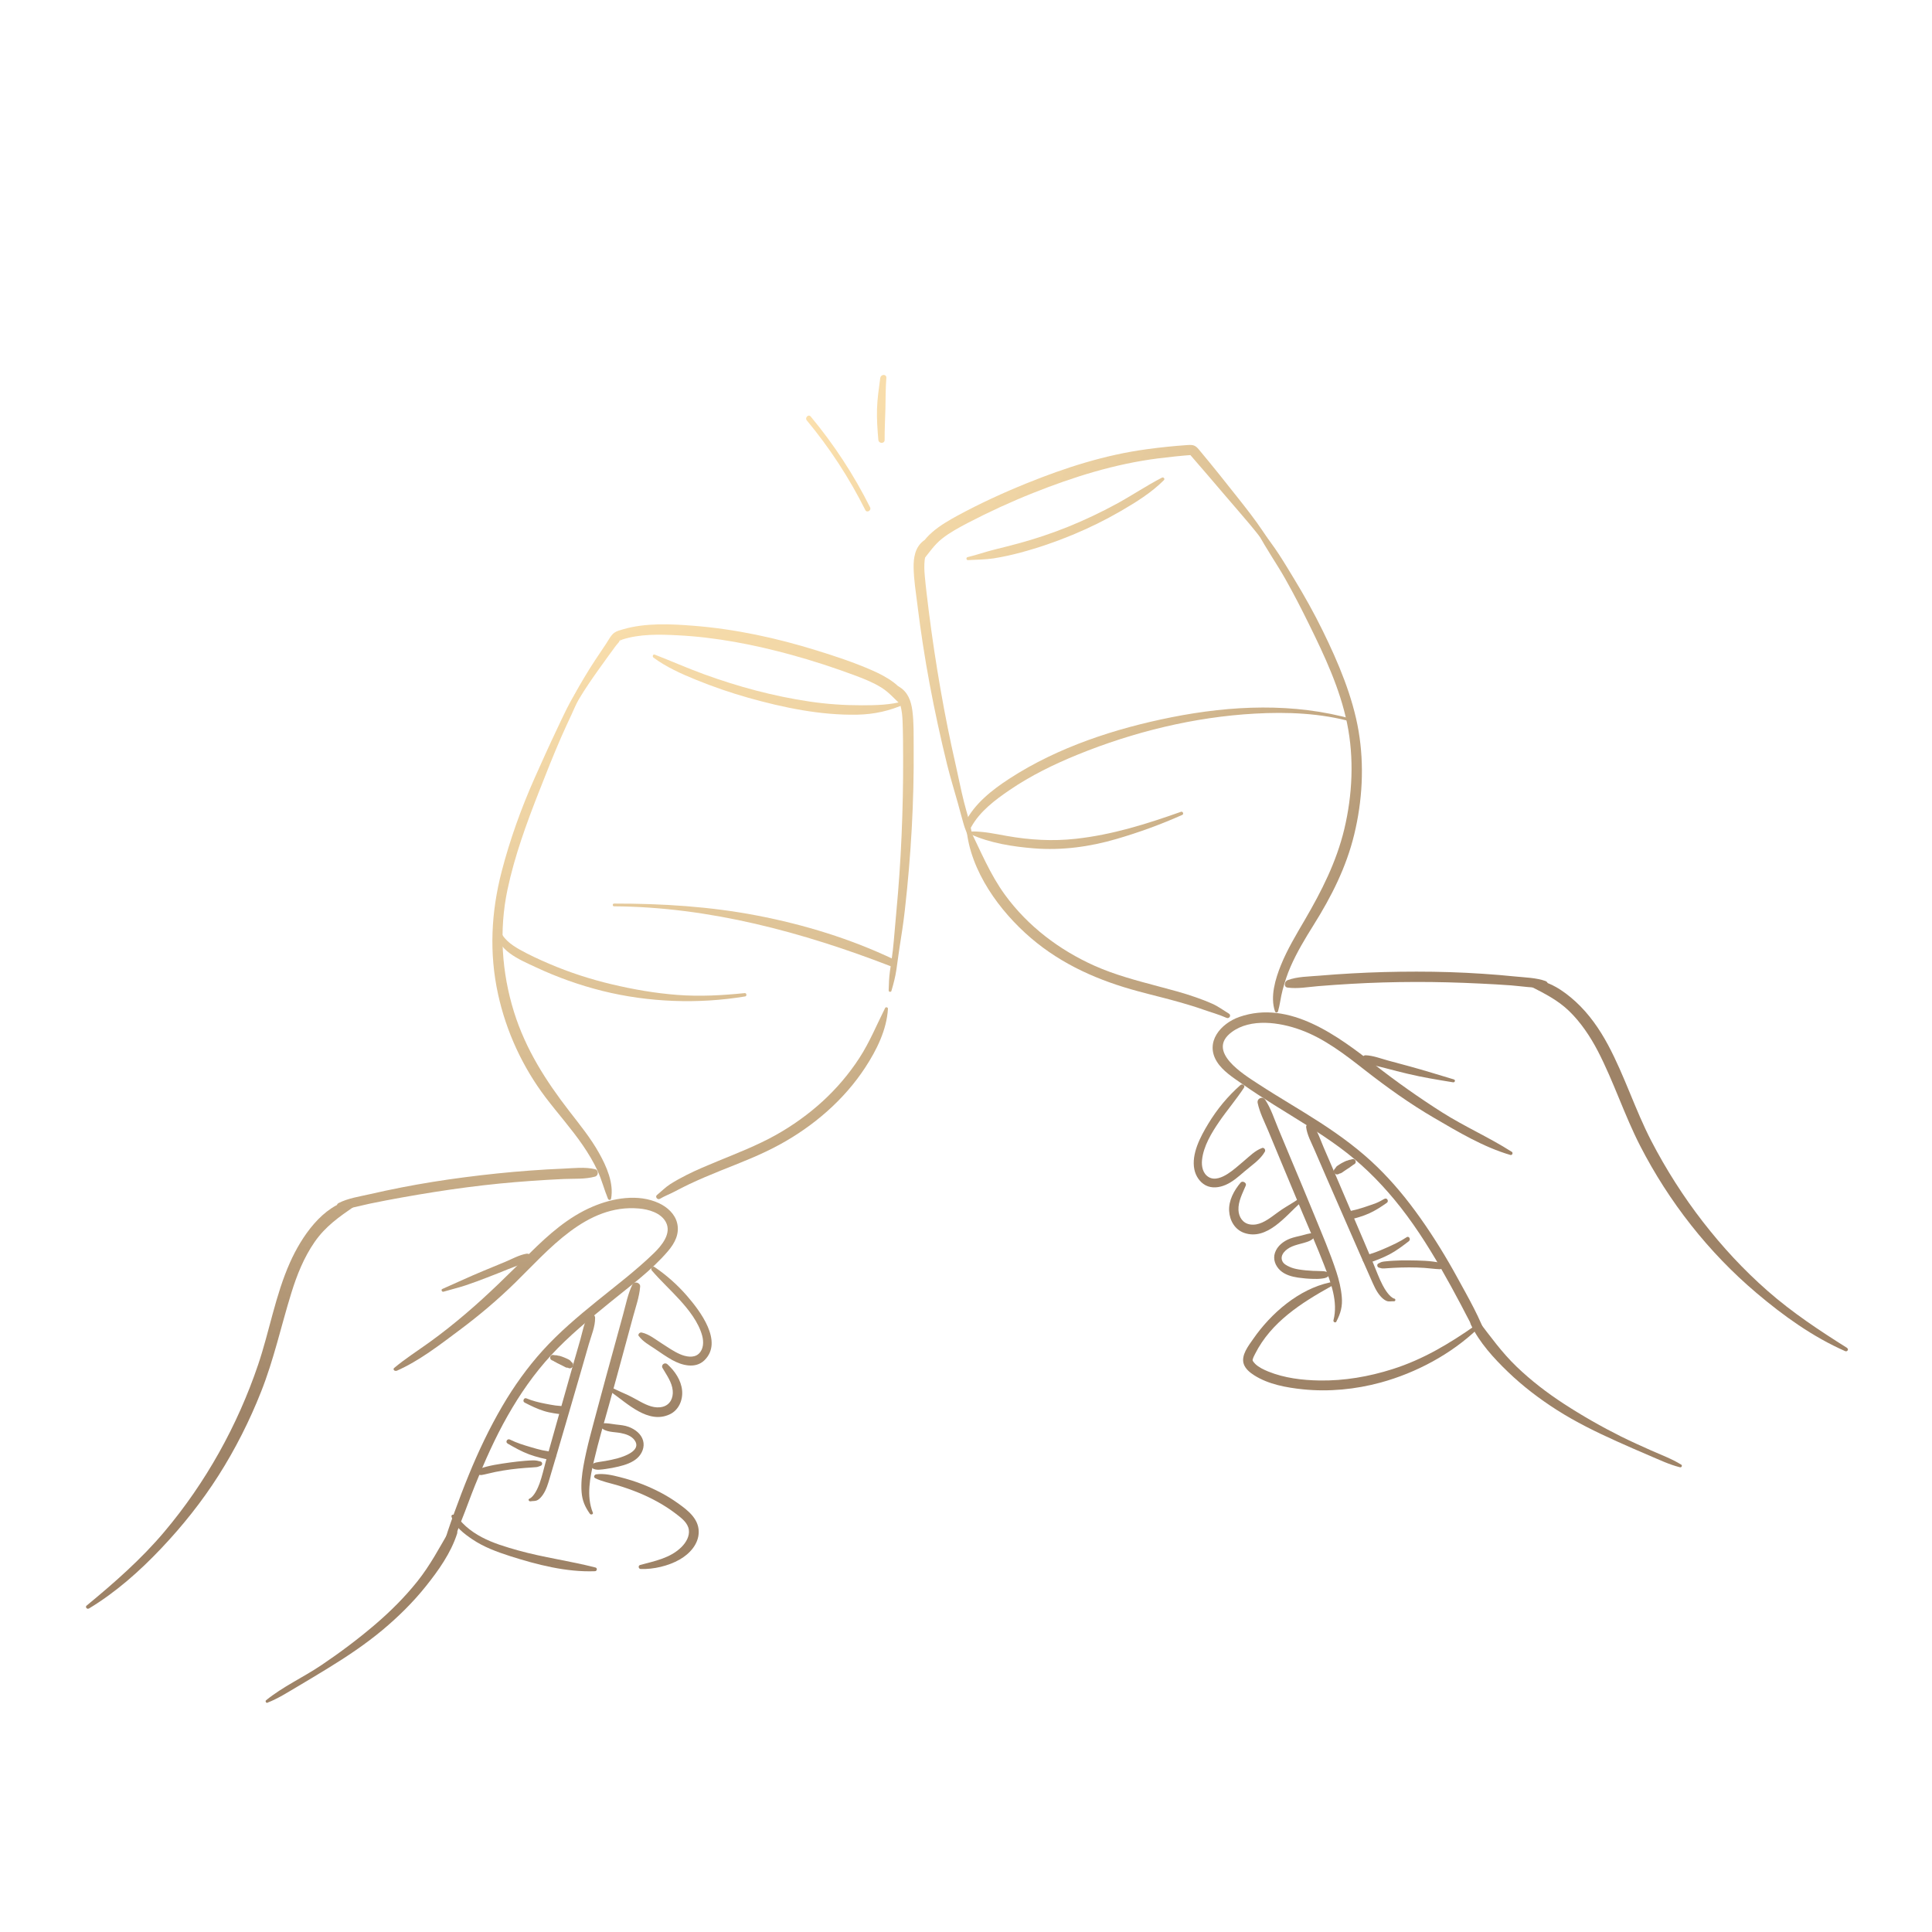 <?xml version="1.0" encoding="UTF-8"?>
<svg xmlns="http://www.w3.org/2000/svg" xmlns:xlink="http://www.w3.org/1999/xlink" id="Layer_1" viewBox="0 0 350 350">
  <defs>
    <style>.cls-1{fill:url(#radial-gradient-2);}.cls-1,.cls-2,.cls-3{stroke-width:0px;}.cls-2{fill:url(#radial-gradient);}.cls-3{fill:url(#radial-gradient-3);}</style>
    <radialGradient id="radial-gradient" cx="83.55" cy="33.77" fx="83.55" fy="33.77" r="326.13" gradientUnits="userSpaceOnUse">
      <stop offset=".11" stop-color="#ffe4b0"></stop>
      <stop offset=".23" stop-color="#fbe0ad"></stop>
      <stop offset=".35" stop-color="#efd4a4"></stop>
      <stop offset=".47" stop-color="#dbc095"></stop>
      <stop offset=".58" stop-color="#bfa480"></stop>
      <stop offset=".69" stop-color="#9e8367"></stop>
    </radialGradient>
    <radialGradient id="radial-gradient-2" cx="83.54" fx="83.54" r="326.13" xlink:href="#radial-gradient"></radialGradient>
    <radialGradient id="radial-gradient-3" r="326.13" xlink:href="#radial-gradient"></radialGradient>
  </defs>
  <path class="cls-2" d="M16.09,291.41c4.88-2.94,9.2-6.77,13.11-10.9s7.36-8.46,10.38-13.2,5.64-9.92,7.73-15.22c2.3-5.8,3.61-11.85,5.45-17.8,1.01-3.28,2.28-6.47,4.24-9.3s4.45-4.55,7.2-6.45c.61-.42.23-1.31-.5-1.18-5.29.99-9.13,6.79-11.16,11.34-2.65,5.93-3.71,12.4-5.78,18.53-3.72,10.99-9.49,21.37-16.97,30.24-4.2,4.99-9.09,9.27-14.11,13.41-.29.24.08.71.4.52h0Z"></path>
  <path class="cls-2" d="M61.6,219.02c1.79,0,3.67-.61,5.41-.97,1.9-.39,3.8-.76,5.71-1.1,3.97-.71,7.96-1.35,11.96-1.87s7.7-.88,11.57-1.15c1.93-.14,3.87-.25,5.8-.34s3.92.07,5.75-.44c.65-.18.68-1.18,0-1.34-1.84-.44-3.87-.18-5.75-.1-2.02.08-4.03.2-6.05.35-3.95.29-7.88.7-11.81,1.21s-7.68,1.11-11.48,1.85c-1.9.37-3.79.78-5.68,1.21s-4.01.74-5.72,1.63c-.5.26-.25,1.04.28,1.04h0Z"></path>
  <path class="cls-2" d="M107.39,274.01c-1.2-2.98-.49-6.42.22-9.43.81-3.47,1.83-6.89,2.79-10.33s1.91-6.97,2.86-10.46c.47-1.74.95-3.49,1.42-5.23s1.14-3.61,1.29-5.48c.06-.73-1.08-1.04-1.4-.38-.82,1.68-1.18,3.57-1.67,5.36-.52,1.9-1.04,3.8-1.56,5.7-1.02,3.72-2.05,7.44-3.04,11.18-.93,3.53-1.97,7.07-2.61,10.67-.27,1.54-.45,3.12-.33,4.68s.6,2.66,1.5,3.94c.18.25.68.11.54-.23h0Z"></path>
  <path class="cls-2" d="M96.08,271.98c.52-.1.89.02,1.36-.26.36-.21.67-.59.9-.92.64-.92.96-2.05,1.27-3.11.98-3.26,1.93-6.54,2.89-9.81s1.86-6.39,2.79-9.58c.47-1.6.92-3.19,1.38-4.79s1.16-3.18,1.14-4.78c0-.67-.88-.88-1.23-.33-.78,1.22-1.03,2.8-1.42,4.18s-.83,2.87-1.24,4.31c-.86,3.04-1.72,6.08-2.58,9.12s-1.68,5.92-2.5,8.88c-.35,1.28-.64,2.59-1.09,3.84-.3.83-.99,2.41-1.86,2.78-.28.12-.07.51.19.46h0Z"></path>
  <path class="cls-2" d="M119.53,217.19c.84-.51,1.8-.86,2.67-1.32s1.76-.92,2.65-1.34c1.86-.88,3.76-1.68,5.67-2.45,3.63-1.45,7.29-2.85,10.73-4.73,6.13-3.35,11.67-8.1,15.5-13.97,2.06-3.15,3.89-6.82,4.11-10.63.02-.27-.39-.38-.51-.14-1.53,3.05-2.8,6.18-4.67,9.06s-4.11,5.51-6.64,7.83-5.48,4.44-8.55,6.15c-3.34,1.86-6.91,3.24-10.43,4.69-1.91.79-3.83,1.58-5.67,2.51-1.01.51-2.01,1.06-2.96,1.66-.9.58-1.6,1.31-2.42,1.98-.39.32.11.94.53.69h0Z"></path>
  <path class="cls-2" d="M103.45,129.24c1.83-3.62,4.31-7,6.67-10.28.47-.65.94-1.3,1.42-1.94.24-.33.7-.75.85-1.14.12-.32-.07.55-.24.22,0,0,.1-.06.1-.05.04.04.3-.13.51-.2,3.18-1.02,6.73-.93,10.02-.76,6.96.35,13.87,1.7,20.58,3.54,3.95,1.08,7.85,2.36,11.68,3.79,1.58.59,3.16,1.23,4.6,2.12s2.44,2.12,3.68,3.24c.51.45,1.29.01,1.14-.66-.66-2.83-4.07-4.63-6.51-5.7-3.22-1.41-6.6-2.53-9.96-3.57-7.28-2.27-14.77-3.89-22.38-4.49-4.15-.33-8.67-.54-12.73.64-.51.15-1.16.31-1.6.63-.64.47-1.08,1.41-1.52,2.05-1.35,2-2.7,4-3.93,6.08-1.15,1.95-2.44,4.05-2.98,6.27-.08.33.41.57.57.24h0Z"></path>
  <path class="cls-2" d="M118.38,119.13c2.3,1.7,5.04,2.94,7.68,4.01,3.1,1.26,6.28,2.36,9.51,3.27,6.36,1.79,13.1,3.19,19.74,3.06,3.05-.06,5.9-.69,8.67-1.95.29-.13.08-.59-.21-.51-2.44.71-5.15.76-7.68.76-3.17,0-6.3-.21-9.44-.68-6.5-.96-12.93-2.69-19.1-4.94-3.02-1.1-5.95-2.4-8.94-3.56-.33-.13-.47.35-.23.54h0Z"></path>
  <path class="cls-2" d="M110.7,217.17c.53-2.82-.82-5.87-2.18-8.29-1.52-2.72-3.5-5.14-5.4-7.6-4.27-5.52-7.9-11.22-10-17.94-2.24-7.18-2.74-14.83-1.18-22.2,1.29-6.07,3.42-11.91,5.68-17.67,1.3-3.31,2.6-6.61,4.02-9.87,1.23-2.83,2.65-5.58,3.75-8.46.16-.41-.46-.62-.68-.29-1.55,2.31-2.7,4.9-3.89,7.41-1.38,2.9-2.69,5.83-4,8.76-2.41,5.44-4.46,11.14-5.95,16.9-1.9,7.36-2.27,14.75-.64,22.2,1.48,6.76,4.44,13.18,8.62,18.7,2.21,2.91,4.66,5.64,6.73,8.66,1,1.46,1.92,2.99,2.67,4.6s1.2,3.41,1.89,5.09c.09.23.49.31.54,0h0Z"></path>
  <path class="cls-2" d="M90,168.27c-.44,3.79,4.31,5.66,7.06,6.95,3.89,1.82,7.93,3.26,12.1,4.3,8.33,2.07,17.37,2.4,25.84.99.34-.06.26-.63-.08-.6-4.04.41-8.13.64-12.19.33s-7.99-1-11.88-1.92-7.72-2.16-11.4-3.74c-1.81-.78-3.63-1.61-5.35-2.58-1.51-.86-3.15-2.02-3.58-3.79-.08-.31-.49-.21-.52.07h0Z"></path>
  <path class="cls-2" d="M111.24,164.19c17.22.1,34.22,4.7,50.17,10.87.72.28,1.22-.92.53-1.25-7.85-3.74-16.25-6.31-24.78-7.95s-17.17-2.18-25.91-2.17c-.32,0-.32.5,0,.5h0Z"></path>
  <path class="cls-2" d="M71.8,248.36c4.12-1.8,7.86-4.72,11.45-7.4s6.89-5.47,10.05-8.56c6.1-5.96,12.93-14.31,22.44-13.47,1.75.15,3.96.77,4.87,2.43,1.14,2.07-.76,4.31-2.17,5.68-3.23,3.13-6.83,5.85-10.32,8.68s-6.8,5.63-9.77,8.9c-2.81,3.1-5.25,6.52-7.36,10.13-2.34,4-4.33,8.2-6.08,12.48-.91,2.22-1.76,4.46-2.58,6.72s-1.71,4.66-2.17,7.05c-.11.57.69,1,.99.42,1.01-1.93,1.65-4,2.47-6.02s1.59-4.23,2.44-6.33c1.73-4.29,3.6-8.53,5.89-12.56s4.83-7.68,7.9-11.01c3.25-3.52,6.97-6.55,10.67-9.57s7.48-5.75,10.48-9.26c1.24-1.45,2.16-3.17,1.66-5.14-.42-1.65-1.79-2.86-3.28-3.56-3.76-1.75-8.38-.93-12.05.64-4.36,1.86-7.94,5.04-11.27,8.34-3.81,3.78-7.59,7.56-11.69,11.04-2.11,1.8-4.28,3.53-6.53,5.15s-4.4,2.98-6.43,4.68c-.3.25.08.64.39.5h0Z"></path>
  <path class="cls-2" d="M48.47,308.45c1.9-.74,3.62-1.85,5.37-2.88,1.86-1.1,3.71-2.21,5.55-3.34,3.44-2.11,6.77-4.33,9.87-6.91,2.86-2.39,5.53-5.01,7.86-7.92s4.55-6.05,5.68-9.54c.27-.82-.96-1.32-1.39-.58-1.84,3.17-3.5,6.32-5.8,9.2s-4.89,5.45-7.67,7.83c-3.08,2.63-6.35,5.08-9.71,7.34s-6.99,3.89-10.03,6.37c-.2.17.02.55.26.45h0Z"></path>
  <path class="cls-2" d="M80.32,234.01c1.33-.4,2.68-.71,4.01-1.15s2.62-.93,3.92-1.43,2.6-1.01,3.89-1.54c1.2-.49,2.65-.91,3.69-1.69.54-.41.22-1.19-.45-1.08-1.32.22-2.66.98-3.89,1.49s-2.58,1.07-3.87,1.6c-2.53,1.04-4.99,2.21-7.49,3.3-.28.12-.08.58.21.49h0Z"></path>
  <path class="cls-2" d="M115.75,242.06c.73.99,1.83,1.58,2.84,2.26s2.06,1.43,3.15,2.04c1.76.99,4.23,1.66,5.87.07,3.49-3.39-.83-8.99-3.17-11.69-1.74-2-3.69-3.73-5.87-5.21-.4-.27-.77.3-.49.63,1.59,1.85,3.39,3.5,5.04,5.31s3.43,4.06,4.09,6.51c.29,1.1.27,2.44-.63,3.27s-2.35.53-3.4.07c-1.17-.51-2.23-1.27-3.3-1.95-1.14-.72-2.29-1.68-3.63-1.97-.35-.08-.77.33-.52.67h0Z"></path>
  <path class="cls-2" d="M110.74,252.21c2.91,2.02,6.69,5.84,10.59,4.01,1.63-.76,2.4-2.58,2.24-4.31-.17-1.88-1.31-3.53-2.67-4.77-.46-.42-1.2.11-.88.68.74,1.29,1.71,2.56,1.85,4.1.12,1.3-.44,2.55-1.77,2.92-1.45.4-2.86-.25-4.11-.92-.77-.42-1.52-.85-2.32-1.22-.84-.39-1.69-.74-2.52-1.16-.46-.23-.82.4-.4.69h0Z"></path>
  <path class="cls-1" d="M107.39,266.03c.65.38,1.62.18,2.33.09.78-.11,1.56-.25,2.33-.44,1.2-.29,2.49-.7,3.42-1.55.86-.79,1.35-2,1.03-3.15-.34-1.23-1.44-2.04-2.58-2.48-.75-.29-1.57-.35-2.36-.44s-1.63-.3-2.45-.21c-.35.04-.53.41-.28.69.85.96,2.41.84,3.58,1.06.94.18,1.98.5,2.56,1.32,1.31,1.83-1.84,2.92-3.07,3.26-.74.2-1.49.36-2.24.49-.36.06-.73.1-1.09.17-.39.07-.84.11-1.16.35-.28.21-.35.64,0,.84h0Z"></path>
  <path class="cls-2" d="M91.95,261.51c1.27.73,2.53,1.45,3.91,1.96.67.25,1.36.45,2.05.63.35.09.7.17,1.05.24.2.04.42.1.61.1.19,0,.37-.05.57-.04.67,0,.78-.96.16-1.15-.14-.04-.27-.09-.41-.13l.29.17c-.49-.42-1.33-.43-1.95-.57-.68-.15-1.34-.34-2.01-.54-1.31-.38-2.62-.78-3.84-1.39-.48-.24-.89.45-.42.72h0Z"></path>
  <path class="cls-2" d="M95.02,254.08c1.12.58,2.29,1.15,3.5,1.53.6.19,1.23.32,1.86.42.67.1,1.34.23,2.01.1s.57-1.07,0-1.26-1.17-.17-1.75-.25c-.61-.09-1.21-.2-1.82-.32-1.2-.23-2.34-.51-3.47-.98-.44-.18-.74.55-.32.76h0Z"></path>
  <path class="cls-3" d="M99.89,246.38c.12.05.23.11.35.16.06.03.07.03.02,0,.05.05.11.09.17.12.05.03.1.05.15.07.03.02.22.14.09.04.08.06.15.11.24.15.12.05.24.11.35.17.23.11.47.23.7.35.12.06.23.12.35.18.09.05.18.1.28.13.23.06.42,0,.63-.1l-.51.07c.12.04.24.09.36.14.23.1.57-.06.68-.28s.12-.56-.09-.73c-.1-.08-.2-.16-.3-.24l.17.29c-.07-.45-.5-.61-.86-.78-.29-.13-.58-.26-.88-.36-.12-.04-.25-.08-.37-.12-.1-.03-.21-.04-.31-.05-.07,0-.07,0,0,0-.03,0-.05-.01-.08-.02-.06-.01-.13-.03-.19-.04-.11-.03-.21-.03-.32,0,.15,0,.19,0,.12,0-.16-.04-.33-.05-.49-.07-.2-.03-.43.17-.47.36s.02.47.23.56h0Z"></path>
  <path class="cls-2" d="M87.16,267.23c.88-.15,1.75-.41,2.62-.58.92-.18,1.86-.34,2.79-.46s1.78-.2,2.67-.27c.45-.04.89-.06,1.34-.09.21-.01.41-.02.62-.05.28-.04.46-.14.73-.23.37-.12.39-.66,0-.78-.47-.13-.85-.22-1.35-.21s-.96.04-1.44.08c-.91.07-1.83.18-2.73.3-1.83.26-3.81.52-5.55,1.15-.71.25-.42,1.24.31,1.11h0Z"></path>
  <path class="cls-2" d="M107.83,267.79c1.25.61,2.63.87,3.95,1.26s2.69.87,4,1.41c2.36.98,4.67,2.24,6.7,3.8.95.73,2.14,1.61,2.31,2.88.16,1.17-.51,2.29-1.3,3.09-2.03,2.04-4.86,2.56-7.52,3.28-.41.11-.32.71.1.73,2.31.08,5.05-.56,7.05-1.71,1.83-1.04,3.48-2.83,3.46-5.06-.02-2.4-2.07-3.94-3.85-5.2-1.93-1.38-4.04-2.46-6.24-3.34-1.36-.54-2.75-.97-4.16-1.33s-2.87-.7-4.32-.51c-.32.04-.56.51-.19.69h0Z"></path>
  <path class="cls-2" d="M81.79,274.75c.51,1.78,2.31,3.12,3.79,4.12,2.06,1.39,4.42,2.26,6.78,3.02,4.91,1.57,10.25,2.95,15.43,2.75.37-.01.47-.57.09-.67-4.65-1.2-9.42-1.81-14.06-3.11-2.23-.63-4.51-1.3-6.56-2.39-1.02-.54-1.99-1.19-2.86-1.96-.74-.66-1.33-1.44-2.1-2.05-.22-.17-.59-.02-.5.29h0Z"></path>
  <path class="cls-2" d="M161.5,179.47c.38-1.28.69-2.46.89-3.8s.35-2.59.55-3.89c.37-2.32.73-4.64.99-6.98.55-4.88.97-9.78,1.24-14.68s.39-9.81.35-14.72c-.02-2.2.05-4.45-.23-6.63-.23-1.77-.81-3.42-2.41-4.36-.54-.32-1.3.35-.9.9,1.14,1.58,1.45,3.4,1.53,5.31.09,2.25.09,4.5.1,6.75.02,4.66-.08,9.33-.28,13.99s-.52,9.31-.96,13.95c-.22,2.27-.37,4.56-.62,6.83-.14,1.25-.34,2.5-.52,3.74s-.2,2.33-.24,3.55c0,.3.43.34.51.07h0Z"></path>
  <path class="cls-2" d="M334.62,244.19c-5-3.15-9.94-6.41-14.39-10.32s-8.21-8-11.71-12.5-6.72-9.55-9.4-14.73c-2.91-5.64-4.81-11.74-7.8-17.33-1.55-2.89-3.46-5.64-5.89-7.86-2.17-1.98-4.89-3.84-7.9-4-.63-.04-.89.91-.33,1.2,2.55,1.31,4.97,2.49,7.06,4.51s3.82,4.59,5.2,7.24c2.89,5.57,4.8,11.59,7.67,17.18,5.21,10.14,12.37,19.29,21.08,26.66,4.89,4.14,10.18,7.94,16.06,10.53.38.17.71-.34.34-.57h0Z"></path>
  <path class="cls-2" d="M280,177.73c-1.68-.61-3.74-.65-5.51-.83-1.95-.2-3.9-.36-5.86-.49-3.99-.27-7.99-.39-11.99-.39s-7.83.1-11.74.32c-1.96.11-3.91.24-5.86.41s-4,.15-5.79.82c-.56.21-.75,1.24,0,1.34,1.83.25,3.72-.11,5.54-.26,1.95-.16,3.91-.3,5.86-.41,3.91-.23,7.83-.34,11.74-.35s7.83.1,11.74.29c1.87.09,3.75.19,5.62.33s4.14.56,6.09.32c.62-.08.77-.87.15-1.1h0Z"></path>
  <path class="cls-2" d="M242.1,239.4c.77-1.48,1.12-2.73.98-4.42-.13-1.56-.5-3.08-.98-4.56-1.15-3.51-2.63-6.92-4.02-10.34s-2.9-6.98-4.36-10.47c-.73-1.74-1.46-3.49-2.18-5.23s-1.31-3.59-2.33-5.14c-.47-.72-1.55-.26-1.37.58.37,1.75,1.23,3.41,1.92,5.05s1.39,3.34,2.08,5.01c1.36,3.26,2.71,6.52,4.08,9.78s2.71,6.28,3.94,9.47,2.58,6.69,1.71,10.05c-.08.32.38.54.54.23h0Z"></path>
  <path class="cls-2" d="M252.61,235.27c-.86-.25-1.75-1.71-2.13-2.45-.65-1.24-1.13-2.58-1.67-3.88-1.18-2.82-2.4-5.63-3.6-8.45s-2.42-5.66-3.63-8.49c-.59-1.38-1.19-2.75-1.78-4.12s-1.07-2.98-2.05-4.16c-.35-.42-1.2-.09-1.13.47.18,1.44.94,2.77,1.5,4.09.69,1.6,1.38,3.21,2.08,4.81,1.37,3.12,2.73,6.24,4.09,9.36s2.66,6.09,4.01,9.12c.5,1.12.96,2.3,1.77,3.23.29.33.65.67,1.06.85.51.23.87.05,1.41.09.29.02.33-.41.07-.49h0Z"></path>
  <path class="cls-2" d="M222.63,183.63c-1.02-.62-1.92-1.31-3.03-1.8-1.01-.45-2.04-.84-3.08-1.2-2.17-.76-4.4-1.34-6.62-1.93-3.94-1.05-7.89-2.08-11.61-3.74-6.39-2.86-12.08-7.17-16.22-12.84-2.74-3.75-4.41-7.96-6.47-12.07-.12-.24-.54-.13-.51.14.72,7.63,5.99,14.88,11.67,19.74s12.33,7.74,19.43,9.65c2.58.7,5.19,1.31,7.76,2.05,1.35.39,2.69.79,4.01,1.26s2.9.9,4.23,1.5c.5.23.93-.46.44-.76h0Z"></path>
  <path class="cls-2" d="M176.27,152.21c-.21-1.3-.42-2.5-.77-3.78-.3-1.08-.62-2.16-.89-3.25-.55-2.18-.97-4.39-1.47-6.58-1.04-4.54-1.95-9.1-2.75-13.69s-1.52-9.34-2.11-14.03c-.27-2.19-.55-4.38-.75-6.58-.17-1.9-.14-3.79.79-5.51.38-.7-.47-1.24-1.04-.8-1.5,1.17-1.8,3.02-1.77,4.83.04,2.21.4,4.44.67,6.62.6,4.86,1.34,9.7,2.24,14.51s1.97,9.74,3.16,14.57c.58,2.34,1.29,4.63,1.94,6.95.35,1.24.66,2.48,1.02,3.71.33,1.16.77,2.13,1.25,3.22.13.29.51.06.47-.2h0Z"></path>
  <path class="cls-2" d="M231.06,100.13c-.57-1.45-1.5-2.73-2.37-4.02-1.3-1.94-2.74-3.77-4.18-5.6-2.42-3.07-4.86-6.13-7.37-9.13-.6-.71-1.01-.82-1.95-.76-2.51.17-5.01.43-7.5.77-7.51,1.02-14.71,3.33-21.72,6.17-4.27,1.73-8.47,3.66-12.52,5.86-2.88,1.56-6.87,3.93-7.34,7.51-.07.57.8.92,1.16.48,1.1-1.35,2-2.73,3.39-3.83s3.1-2.03,4.73-2.88c3.83-1.99,7.76-3.8,11.78-5.4,7.3-2.91,14.77-5.25,22.58-6.25,2.09-.26,4.19-.49,6.29-.64l-.65-.27c2.23,2.56,4.44,5.15,6.65,7.74,2.88,3.39,6,6.78,8.46,10.49.18.28.71.11.57-.24h0Z"></path>
  <path class="cls-2" d="M210.5,86.53c-2.81,1.45-5.45,3.24-8.23,4.75s-5.79,2.95-8.8,4.16-5.96,2.19-9.02,3.02c-1.46.4-2.93.76-4.4,1.13-1.6.4-3.16.96-4.77,1.34-.3.07-.24.56.07.54,1.56-.09,3.13-.08,4.68-.32,1.65-.26,3.26-.62,4.87-1.05,3.21-.86,6.35-1.94,9.41-3.21s5.91-2.67,8.72-4.3,5.57-3.35,7.82-5.6c.24-.24-.06-.61-.36-.46h0Z"></path>
  <path class="cls-2" d="M231.52,183.23c.37-1.26.48-2.55.82-3.82.39-1.47.85-2.9,1.46-4.29,1.15-2.63,2.64-5.1,4.16-7.53,3.23-5.15,5.93-10.47,7.37-16.42,1.48-6.1,1.84-12.53.79-18.73s-3.67-12.42-6.51-18.2c-1.55-3.17-3.28-6.25-5.11-9.27s-3.68-6.19-6.03-8.84c-.29-.33-.77.09-.58.45,1.49,2.85,3.37,5.49,4.95,8.29s2.91,5.4,4.27,8.16c2.83,5.74,5.64,11.71,6.93,18.02s.97,12.95-.51,19.16c-1.43,5.95-4.1,11.2-7.16,16.45-1.55,2.66-3.15,5.3-4.31,8.16-1.01,2.5-2,5.75-1.08,8.4.09.26.46.28.54,0h0Z"></path>
  <path class="cls-2" d="M175.83,151.13c3.54,1.61,7.64,2.25,11.52,2.56,5.03.4,10.1-.29,14.94-1.71,4.04-1.18,8.06-2.64,11.9-4.36.31-.14.09-.67-.23-.56-6.26,2.22-12.49,4.18-19.12,4.9-4.17.46-8.32.21-12.44-.52-2.15-.38-4.24-.85-6.42-.81-.24,0-.39.38-.13.49h0Z"></path>
  <path class="cls-2" d="M245.08,130.3c-10.67-3.03-22.03-2.51-32.81-.37-10.21,2.03-20.6,5.41-29.38,11.11-3.16,2.05-6.44,4.61-8.12,8.09-.38.78.75,1.47,1.18.69,1.55-2.83,4.35-4.93,6.97-6.71,3.81-2.6,8.01-4.65,12.28-6.39,10.17-4.14,21.14-6.83,32.12-7.44,5.87-.33,11.95-.09,17.63,1.5.31.09.44-.39.13-.48h0Z"></path>
  <path class="cls-2" d="M273.85,208.65c-4.08-2.61-8.57-4.57-12.67-7.18s-8.16-5.47-12.03-8.5c-6.72-5.25-15.55-11.92-24.64-8.74-3.36,1.18-6.27,4.55-4.06,8.1,1.04,1.67,2.9,2.86,4.49,3.97,1.93,1.35,3.91,2.64,5.91,3.89,3.99,2.5,8.06,4.89,11.86,7.69s6.95,5.9,9.87,9.41c3.23,3.89,5.97,8.16,8.49,12.54,1.25,2.18,2.46,4.39,3.63,6.61s2.33,4.64,3.79,6.73c.33.47,1.2.21.99-.42-1.29-3.91-3.48-7.65-5.45-11.26s-4.25-7.34-6.71-10.81-4.94-6.48-7.86-9.32c-3.11-3.03-6.61-5.6-10.24-7.96s-7.56-4.6-11.26-7.02c-2.73-1.78-9.51-5.92-4.83-9.4,3.46-2.57,8.7-1.78,12.45-.42,4.36,1.58,8.1,4.5,11.72,7.33,4,3.12,8.1,6.06,12.49,8.62s8.98,5.31,13.82,6.72c.36.1.55-.39.25-.59h0Z"></path>
  <path class="cls-2" d="M304.56,265.33c-1.7-1.06-3.6-1.75-5.42-2.56s-3.66-1.64-5.46-2.53c-3.54-1.77-7.02-3.75-10.34-5.91-3.06-1.99-5.98-4.23-8.61-6.76s-4.74-5.46-6.96-8.37c-.59-.77-1.73-.13-1.31.76,1.53,3.23,4.16,6.11,6.72,8.57,2.69,2.59,5.67,4.86,8.81,6.87,3.48,2.22,7.15,4.02,10.91,5.71,1.9.85,3.81,1.7,5.73,2.51s3.74,1.7,5.72,2.19c.3.07.47-.33.21-.49h0Z"></path>
  <path class="cls-2" d="M263.39,195.55c-2.68-.79-5.33-1.64-8.03-2.37-1.3-.35-2.6-.7-3.89-1.05s-2.72-.91-4.08-.96c-.59-.02-.8.82-.3,1.1,1.19.66,2.69.91,3.99,1.26s2.6.68,3.91.99c2.75.66,5.48,1.1,8.25,1.55.34.05.48-.42.14-.52h0Z"></path>
  <path class="cls-2" d="M228.62,207.98c-1.27.46-2.25,1.49-3.27,2.34-.95.79-1.87,1.65-2.92,2.32-.96.62-2.35,1.26-3.45.61s-1.34-1.98-1.22-3.12c.26-2.49,1.72-4.9,3.11-6.93s3.1-4.03,4.49-6.15c.26-.4-.3-.78-.63-.49-2.3,2.03-4.26,4.39-5.85,7.03-1.41,2.33-3.08,5.45-2.51,8.26.23,1.17.96,2.3,2.02,2.87,1.14.61,2.5.43,3.65-.07,1.27-.55,2.31-1.48,3.35-2.38,1.26-1.09,2.93-2.16,3.75-3.63.18-.32-.12-.81-.52-.67h0Z"></path>
  <path class="cls-2" d="M234.99,217.37c-.75.52-1.55.96-2.32,1.45s-1.42.99-2.13,1.5c-1.17.85-2.54,1.74-4.07,1.5-1.32-.2-2.05-1.33-2.11-2.6-.07-1.59.73-3.02,1.32-4.44.21-.51-.59-.95-.93-.54-1.19,1.41-2.2,3.25-2.08,5.15.11,1.75,1.04,3.38,2.75,3.97,4.08,1.39,7.45-3.01,10.05-5.36.33-.3-.11-.88-.48-.63h0Z"></path>
  <path class="cls-2" d="M240.48,230.5c-.36-.24-.84-.21-1.26-.23-.45-.03-.9-.02-1.35-.04-.87-.04-1.74-.12-2.6-.26-.59-.1-1.18-.24-1.72-.5-.46-.22-1-.49-1.23-.98-.57-1.19.74-2.26,1.72-2.67.71-.3,1.46-.46,2.2-.67.78-.23,1.48-.44,1.96-1.14.17-.26-.06-.61-.35-.61-.72.01-1.35.25-2.05.42s-1.41.31-2.08.56c-1.2.46-2.33,1.32-2.75,2.58-.39,1.16.07,2.36.94,3.17s2.1,1.15,3.25,1.32c.9.13,1.81.21,2.72.23.48.01.96.02,1.43-.04s.91-.08,1.27-.39c.25-.22.14-.61-.1-.77h0Z"></path>
  <path class="cls-2" d="M254.8,224.15c-1.18.79-2.46,1.37-3.75,1.94-.62.27-1.24.54-1.88.77-.34.12-.68.23-1.02.34-.18.06-.39.1-.56.19s-.27.19-.45.27c-.51.23-.28,1.17.3,1.09.19-.02.37-.05.56-.08h-.34c.39.13.76-.04,1.13-.17.34-.12.67-.25,1-.38.66-.27,1.31-.55,1.93-.88,1.25-.66,2.38-1.52,3.5-2.38.42-.32.04-1.03-.42-.72h0Z"></path>
  <path class="cls-2" d="M250.8,217.18c-.51.29-1.03.59-1.58.8s-1.15.4-1.72.6-1.13.36-1.7.52c-.61.17-1.24.25-1.81.53-.26.12-.37.48-.3.74.08.29.34.46.63.48.64.04,1.31-.19,1.93-.37s1.2-.41,1.78-.66c1.12-.5,2.19-1.21,3.2-1.91.43-.3.05-.99-.42-.72h0Z"></path>
  <path class="cls-2" d="M245.01,209.99c-.13.03-.26.07-.4.11.07,0,.07,0,0,0-.07,0-.14.01-.21.04-.05.01-.1.03-.14.05-.05.02-.25.05-.07.04-.17.02-.28.06-.44.13-.12.05-.24.11-.35.17-.23.11-.46.24-.68.38-.11.07-.22.14-.32.21-.09.06-.2.13-.28.21-.16.16-.23.37-.22.59l.19-.47c-.1.1-.19.19-.29.29-.21.22-.23.55-.05.79s.51.3.78.15c.12-.07.24-.13.36-.2l-.51.07c.45.17.77-.15,1.1-.38.21-.14.42-.28.63-.42.11-.07.22-.14.33-.21.08-.05.15-.1.22-.16.02-.03.04-.05.07-.07-.06.05-.06.05,0,.01.06-.03.12-.07.17-.11l.12-.09s.04-.05,0-.01c.1-.08.24-.15.35-.22.48-.29.16-1.04-.38-.9h0Z"></path>
  <path class="cls-2" d="M260.98,228.78c-1.83-.41-3.85-.43-5.72-.45-.93-.01-1.86,0-2.79.06-.5.03-1,.06-1.5.12-.2.02-.39.04-.59.09-.27.06-.43.2-.68.3-.31.13-.23.67.1.74.23.04.4.14.64.15.25.01.5-.01.75-.03.43-.03.86-.06,1.28-.08.93-.05,1.86-.08,2.79-.08s1.86.03,2.79.09,1.85.21,2.78.24c.65.02.79-.99.15-1.14h0Z"></path>
  <path class="cls-2" d="M240.91,232.33c-5.64,1.22-10.66,5.59-13.87,10.22-.84,1.21-2.26,2.97-1.72,4.56.31.9,1.14,1.56,1.91,2.05,2.56,1.63,5.83,2.22,8.81,2.53,4.7.48,9.53.01,14.08-1.23,6.41-1.75,12.77-5.14,17.59-9.75.3-.28-.1-.83-.45-.58-4.72,3.3-9.47,6.15-14.99,7.9-4.27,1.36-8.74,2.13-13.22,2.06-3.12-.05-6.36-.44-9.28-1.62-.83-.34-1.71-.75-2.37-1.38-.19-.18-.41-.48-.43-.53-.09-.17-.05-.19-.05-.21,0-.05.03-.16,0,.02.07-.38.28-.78.46-1.12,2.92-5.77,8.37-9.22,13.81-12.25.38-.21.11-.76-.29-.68h0Z"></path>
  <path class="cls-2" d="M146.16,76.16c4.15,4.99,7.7,10.44,10.6,16.24.29.58,1.15.07.86-.5-2.94-5.88-6.55-11.39-10.75-16.44-.41-.5-1.12.22-.71.71h0Z"></path>
  <path class="cls-2" d="M159.47,68.45c-.25,1.86-.53,3.73-.59,5.61s.08,3.75.24,5.62c.06.72,1.15.75,1.14,0-.01-1.88.09-3.75.14-5.62s.02-3.74.17-5.61c.05-.72-1-.68-1.09,0h0Z"></path>
</svg>
